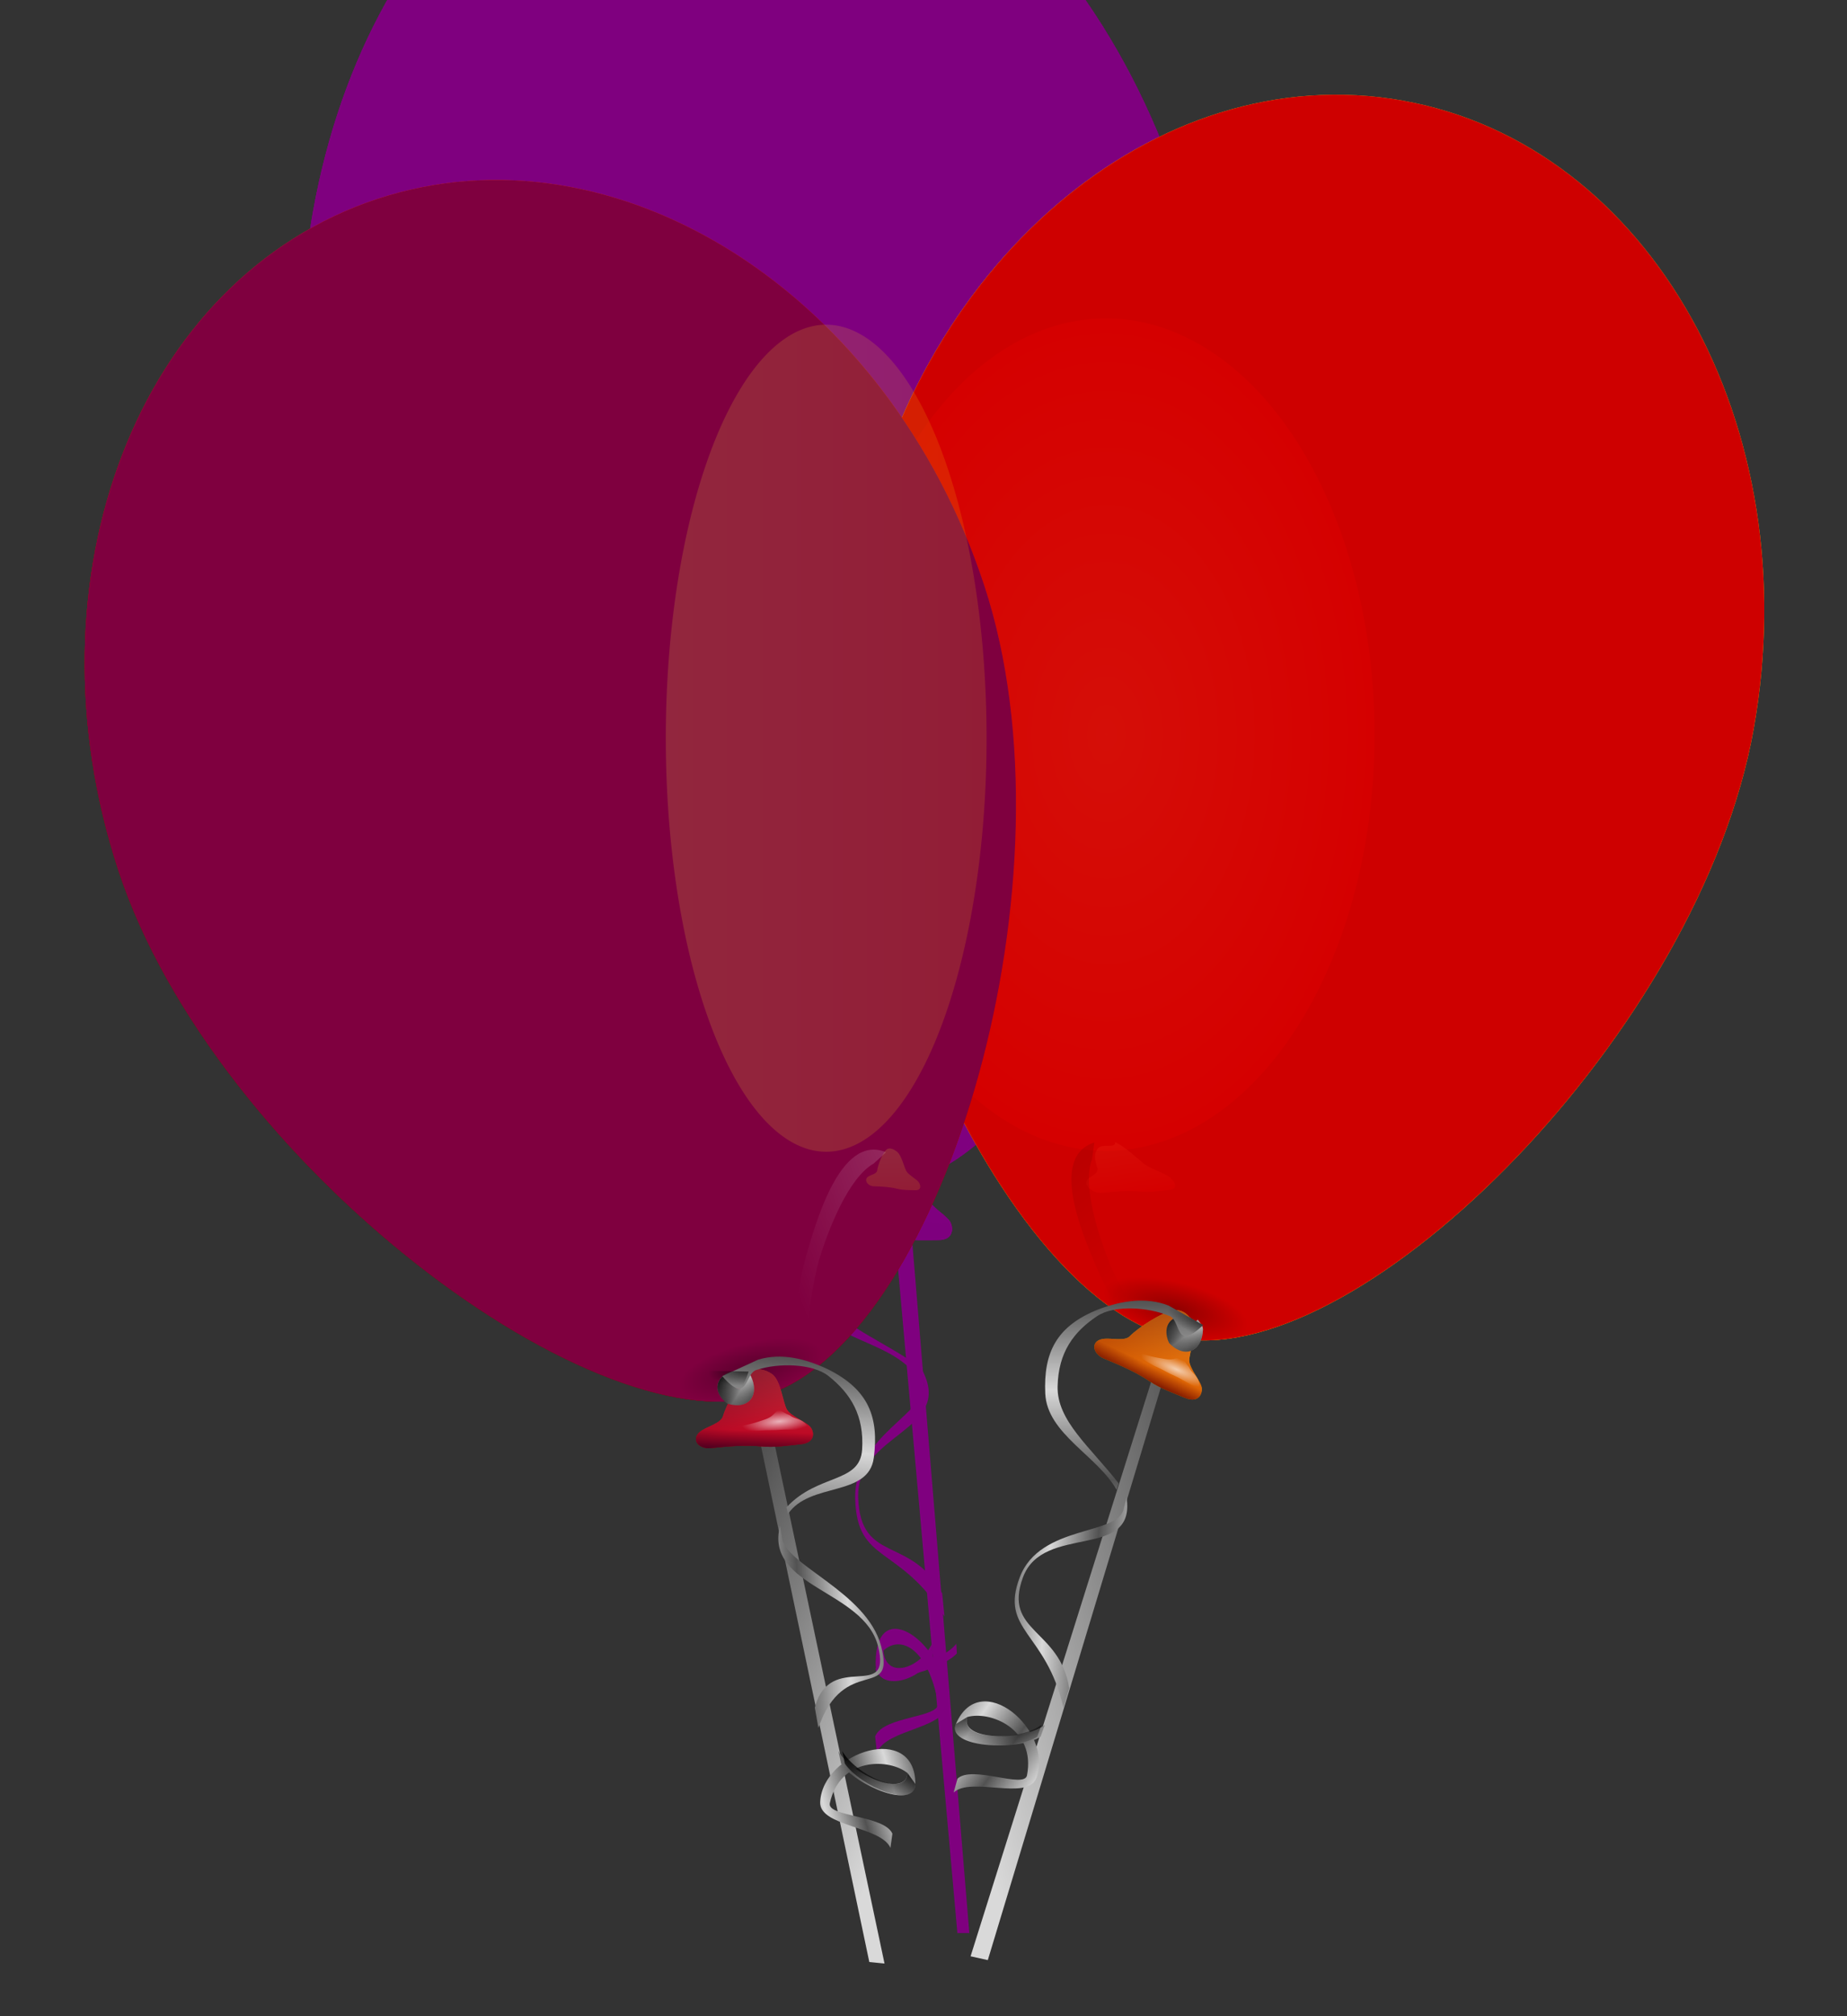 <?xml version="1.0"?><svg width="1100" height="1200" xmlns="http://www.w3.org/2000/svg" xmlns:xlink="http://www.w3.org/1999/xlink">
 <rect width="100%" height="100%" fill="#333333" stroke="none"/>
 <title>purple and red balloons</title>
 <defs>
  <linearGradient id="linearGradient4902">
   <stop stop-color="#ff6134" offset="0" id="stop4904"/>
   <stop stop-color="#ff0000" offset="1" id="stop4906"/>
  </linearGradient>
  <linearGradient id="linearGradient4894">
   <stop stop-color="#5f0000" stop-opacity="0" offset="0" id="stop4896"/>
   <stop stop-color="#ff0000" stop-opacity="0" offset="0.5" id="stop4898"/>
   <stop stop-color="#590000" offset="1" id="stop4900"/>
  </linearGradient>
  <linearGradient id="linearGradient2201">
   <stop stop-color="#525252" offset="0" id="stop2203"/>
   <stop stop-color="#d9d9d9" offset="1" id="stop2205"/>
  </linearGradient>
  <linearGradient id="linearGradient2168">
   <stop stop-color="#000000" offset="0" id="stop2170"/>
   <stop stop-color="#000000" stop-opacity="0" offset="1" id="stop2174"/>
  </linearGradient>
  <linearGradient id="linearGradient2077">
   <stop stop-color="#ffffff" offset="0" id="stop2079"/>
   <stop stop-color="#ffffff" stop-opacity="0" offset="1" id="stop2081"/>
  </linearGradient>
  <linearGradient id="linearGradient3483">
   <stop stop-color="#ffff34" offset="0" id="stop3485"/>
   <stop stop-color="#ffc200" offset="1" id="stop3487"/>
  </linearGradient>
  <linearGradient id="linearGradient3475">
   <stop stop-color="#5a5f00" stop-opacity="0" offset="0" id="stop3477"/>
   <stop stop-color="#ffde00" stop-opacity="0" offset="0.5" id="stop3479"/>
   <stop stop-color="#cf9800" offset="1" id="stop3481"/>
  </linearGradient>
  <linearGradient id="linearGradient3469">
   <stop stop-color="#ffffff" offset="0" id="stop3471"/>
   <stop stop-color="#ffffff" stop-opacity="0" offset="1" id="stop3473"/>
  </linearGradient>
  <linearGradient id="linearGradient3463">
   <stop stop-color="#000000" offset="0" id="stop3465"/>
   <stop stop-color="#000000" stop-opacity="0" offset="1" id="stop3467"/>
  </linearGradient>
  <radialGradient xlink:href="#linearGradient2168" r="14.647" id="radialGradient4986" gradientUnits="userSpaceOnUse" gradientTransform="matrix(1.573, -0.157, 0.063, 0.63, -17.724, 122.41)" fy="1161.419" fx="247.709" cy="1161.088" cx="247.709"/>
  <linearGradient y2="0.586" y1="0.03" xlink:href="#linearGradient2201" x2="0.429" x1="0.476" spreadMethod="reflect" id="linearGradient4989"/>
  <linearGradient y2="0.395" y1="0.113" xlink:href="#linearGradient2168" x2="0.657" x1="0.127" spreadMethod="reflect" id="linearGradient4992"/>
  <linearGradient y2="0.588" y1="0.612" xlink:href="#linearGradient2201" x2="0.648" x1="0.274" spreadMethod="reflect" id="linearGradient5001"/>
  <radialGradient xlink:href="#linearGradient2201" r="27.48" id="radialGradient5004" gradientUnits="userSpaceOnUse" gradientTransform="matrix(1.01, -0.101, 0.098, 0.98, -18.321, 116.44)" fy="771.549" fx="370.706" cy="771.549" cx="370.706"/>
  <radialGradient xlink:href="#linearGradient2077" r="8.571" id="radialGradient5007" gradientUnits="userSpaceOnUse" gradientTransform="matrix(0.449, -0.217, 0.435, 0.9, -57.849, 230.668)" fy="752.362" fx="378.571" cy="752.362" cx="378.571"/>
  <radialGradient xlink:href="#linearGradient2077" r="15.406" id="radialGradient5010" gradientUnits="userSpaceOnUse" gradientTransform="matrix(1.461, -0.146, 0.042, 0.423, 92.451, 294.129)" fy="1378.803" fx="214.764" cy="1378.803" cx="214.764"/>
  <linearGradient y2="0.616" y1="0.03" xlink:href="#linearGradient2168" x2="0.603" x1="0.232" id="linearGradient5016"/>
  <linearGradient y2="0.773" y1="1.033" xlink:href="#linearGradient2168" x2="0.428" x1="0.41" id="linearGradient5019"/>
  <linearGradient y2="1.006" y1="-0.027" xlink:href="#linearGradient4902" x2="0.46" x1="0.512" id="linearGradient5022"/>
  <radialGradient xlink:href="#linearGradient2168" r="32.826" id="radialGradient5025" gradientUnits="userSpaceOnUse" gradientTransform="matrix(1.304, -0.337, 0.149, 0.459, -58.59, 432.365)" fy="1031.84" fx="269.789" cy="1031.84" cx="269.789"/>
  <linearGradient y2="0.013" y1="1.222" xlink:href="#linearGradient2168" x2="0.441" x1="0.764" id="linearGradient5031"/>
  <radialGradient xlink:href="#linearGradient2077" r="175.437" id="radialGradient5034" gradientUnits="userSpaceOnUse" gradientTransform="matrix(0.389, -0.315, 0.42, 0.518, -35.161, 543.488)" fy="516.869" fx="480.134" cy="516.869" cx="480.134"/>
  <radialGradient xlink:href="#linearGradient2077" r="175.437" id="radialGradient5037" gradientUnits="userSpaceOnUse" gradientTransform="matrix(0.652, -0.529, 0.75, 0.924, -378.414, 379.692)" fy="516.869" fx="480.134" cy="516.869" cx="480.134"/>
  <linearGradient y2="0.395" y1="-0.16" xlink:href="#linearGradient4894" x2="1.487" x1="-1.636" id="linearGradient5040"/>
  <radialGradient xlink:href="#linearGradient2077" r="94.286" id="radialGradient5043" gradientUnits="userSpaceOnUse" gradientTransform="matrix(1.151, -0.379, 0.379, 1.151, -309.881, 102.164)" fy="263.791" fx="457.143" cy="263.791" cx="457.143"/>
  <radialGradient xlink:href="#linearGradient2077" r="94.286" id="radialGradient5046" gradientUnits="userSpaceOnUse" gradientTransform="matrix(0.403, -0.133, 0.133, 0.403, 97.222, 186.942)" fy="263.791" fx="457.143" cy="263.791" cx="457.143"/>
  <linearGradient y2="1.01" y1="0.018" xlink:href="#linearGradient2077" x2="0.456" x1="0.378" id="linearGradient5049"/>
  <radialGradient xlink:href="#linearGradient4894" r="372.486" id="radialGradient5052" gradientUnits="userSpaceOnUse" gradientTransform="matrix(0.942, -0.31, 0.428, 1.299, -214.405, 82.076)" fy="290.044" fx="478.657" cy="290.044" cx="478.657"/>
  <radialGradient xlink:href="#linearGradient4902" r="330.328" id="radialGradient5055" gradientUnits="userSpaceOnUse" gradientTransform="matrix(0.942, -0.31, 0.428, 1.299, -214.405, 82.076)" fy="233.671" fx="462.465" cy="233.671" cx="462.465"/>
  <linearGradient y2="0.957" y1="0.045" xlink:href="#linearGradient2201" x2="0.678" x1="0.235" spreadMethod="pad" id="linearGradient5058"/>
  <linearGradient y2="0.598" y1="0.526" xlink:href="#linearGradient2201" x2="0.938" x1="0.609" spreadMethod="reflect" id="linearGradient5070"/>
  <linearGradient y2="1.007" y1="0.275" xlink:href="#linearGradient2168" x2="0.324" x1="0.064" spreadMethod="pad" id="linearGradient5072"/>
  <radialGradient xlink:href="#linearGradient4902" r="179.963" id="radialGradient5082" gradientUnits="userSpaceOnUse" gradientTransform="matrix(0.889, 0, 0, 1.373, -135.794, 0)" fy="318.434" fx="893.914" cy="318.434" cx="893.914"/>
  <linearGradient y2="0.5" y1="0.5" xlink:href="#linearGradient3483" x2="1" x1="-0" id="linearGradient5092"/>
  <linearGradient y2="1.008" y1="-0.219" xlink:href="#linearGradient4902" x2="0.52" x1="0.161" id="linearGradient5096"/>
  <radialGradient xlink:href="#linearGradient2168" r="14.647" id="radialGradient5111" gradientUnits="userSpaceOnUse" gradientTransform="matrix(1.459, 0.608, -0.243, 0.584, 637.617, -42.126)" fy="1161.419" fx="247.709" cy="1161.088" cx="247.709"/>
  <linearGradient y2="0.483" y1="0.019" xlink:href="#linearGradient2201" x2="0.548" x1="0.549" spreadMethod="reflect" id="linearGradient5114"/>
  <linearGradient y2="0.447" y1="-0.068" xlink:href="#linearGradient2168" x2="0.677" x1="0.341" spreadMethod="reflect" id="linearGradient5117"/>
  <linearGradient y2="0.95" y1="-0.479" xlink:href="#linearGradient2168" x2="0.184" x1="0.198" spreadMethod="pad" id="linearGradient5120"/>
  <linearGradient y2="0.921" y1="0.685" xlink:href="#linearGradient2201" x2="0.791" x1="0.521" spreadMethod="reflect" id="linearGradient5123"/>
  <linearGradient y2="0.388" y1="0.431" xlink:href="#linearGradient2201" x2="0.352" x1="0.696" spreadMethod="reflect" id="linearGradient5126"/>
  <radialGradient xlink:href="#linearGradient2201" r="27.48" id="radialGradient5129" gradientUnits="userSpaceOnUse" gradientTransform="matrix(0.937, 0.39, -0.379, 0.909, 639.924, -47.664)" fy="771.549" fx="370.706" cy="771.549" cx="370.706"/>
  <radialGradient xlink:href="#linearGradient2077" r="8.571" id="radialGradient5132" gradientUnits="userSpaceOnUse" gradientTransform="matrix(0.499, 0.022, -0.044, 0.999, 550.939, 34.141)" fy="752.362" fx="378.571" cy="752.362" cx="378.571"/>
  <radialGradient xlink:href="#linearGradient2077" r="15.406" id="radialGradient5135" gradientUnits="userSpaceOnUse" gradientTransform="matrix(1.356, 0.565, -0.164, 0.393, 635.539, 151.818)" fy="1378.803" fx="214.764" cy="1378.803" cx="214.764"/>
  <linearGradient y2="0.543" y1="-0.138" xlink:href="#linearGradient2168" x2="0.678" x1="0.524" id="linearGradient5141"/>
  <linearGradient y2="0.555" y1="0.744" xlink:href="#linearGradient2168" x2="0.456" x1="0.349" id="linearGradient5144"/>
  <linearGradient y2="0.754" y1="-0.008" xlink:href="#linearGradient3483" x2="0.406" x1="0.811" id="linearGradient5147"/>
  <radialGradient xlink:href="#linearGradient2168" r="32.826" id="radialGradient5150" gradientUnits="userSpaceOnUse" gradientTransform="matrix(1.308, 0.322, -0.087, 0.475, 436.999, 201.859)" fy="1031.84" fx="269.789" cy="1031.84" cx="269.789"/>
  <linearGradient y2="-0.169" y1="1.332" xlink:href="#linearGradient2168" x2="0.552" x1="0.343" id="linearGradient5156"/>
  <radialGradient xlink:href="#linearGradient2077" r="175.437" id="radialGradient5159" gradientUnits="userSpaceOnUse" gradientTransform="matrix(0.492, -0.093, 0.124, 0.655, 404.908, 310.797)" fy="516.869" fx="480.134" cy="516.869" cx="480.134"/>
  <radialGradient xlink:href="#linearGradient2077" r="175.437" id="radialGradient5162" gradientUnits="userSpaceOnUse" gradientTransform="matrix(0.825, -0.156, 0.222, 1.17, 180.439, 3.77)" fy="516.869" fx="480.134" cy="516.869" cx="480.134"/>
  <linearGradient y2="0.749" y1="-0.839" xlink:href="#linearGradient3475" x2="1.414" x1="-1.028" id="linearGradient5165"/>
  <radialGradient xlink:href="#linearGradient2077" r="94.286" id="radialGradient5168" gradientUnits="userSpaceOnUse" gradientTransform="matrix(1.193, 0.212, -0.212, 1.193, 372.424, -208.031)" fy="263.791" fx="457.143" cy="263.791" cx="457.143"/>
  <radialGradient xlink:href="#linearGradient2077" r="94.286" id="radialGradient5171" gradientUnits="userSpaceOnUse" gradientTransform="matrix(0.418, 0.074, -0.074, 0.418, 690.587, 59.723)" fy="263.791" fx="457.143" cy="263.791" cx="457.143"/>
  <linearGradient y2="0.496" y1="0.198" xlink:href="#linearGradient2077" x2="0.318" x1="0.544" id="linearGradient5174"/>
  <radialGradient xlink:href="#linearGradient3475" r="372.486" id="radialGradient5177" gradientUnits="userSpaceOnUse" gradientTransform="matrix(0.977, 0.174, -0.24, 1.347, 466.003, -180.423)" fy="290.044" fx="478.657" cy="290.044" cx="478.657"/>
  <radialGradient xlink:href="#linearGradient3483" r="330.328" id="radialGradient5180" gradientUnits="userSpaceOnUse" gradientTransform="matrix(0.977, 0.174, -0.24, 1.347, 466.003, -180.423)" fy="233.671" fx="462.465" cy="233.671" cx="462.465"/>
  <linearGradient y2="0.829" y1="0.053" xlink:href="#linearGradient2201" x2="0.074" x1="1.02" spreadMethod="pad" id="linearGradient5183"/>
  <linearGradient y2="0.974" y1="-0.025" xlink:href="#linearGradient3483" x2="0.474" x1="0.427" id="linearGradient5187"/>
  <linearGradient y2="0.772" y1="0.04" xlink:href="#linearGradient3469" x2="0.058" x1="0.89" id="linearGradient5193"/>
  <linearGradient y2="0.818" y1="0.051" xlink:href="#linearGradient3463" x2="0.58" x1="0.197" id="linearGradient5195"/>
 </defs>
 <g>
  <title>Layer 1</title>
  <g id="layer1">
   <path fill="#7f007f" fill-rule="evenodd" stroke-width="1px" id="path2191" d="m529.844,699.2l40.333,451.311l7.112,0l-37.384,-452.453l-10.061,1.142z"/>
   <path opacity="0.75" fill="#7f007f" fill-rule="evenodd" stroke-width="0.625" stroke-linecap="round" stroke-linejoin="round" stroke-miterlimit="4" stroke-dashoffset="0" id="path1291" d="m718.626,175.118c39.66,201.933 -67.947,496.885 -174.544,526.959c-103.808,29.373 -315.743,-191.967 -355.403,-393.9c-39.66,-201.933 46.86,-395.626 193.126,-432.35c146.266,-36.724 297.162,97.359 336.822,299.292z"/>
   <path fill="#7f007f" fill-rule="evenodd" stroke-width="0.625" stroke-linecap="round" stroke-linejoin="round" stroke-miterlimit="4" stroke-dashoffset="0" id="path2063" d="m718.626,175.118c39.66,201.933 -67.947,496.885 -174.544,526.959c-103.808,29.373 -315.743,-191.967 -355.403,-393.9c-39.66,-201.933 46.86,-395.626 193.126,-432.35c146.266,-36.724 297.162,97.359 336.822,299.292z"/>
   <path opacity="0.6" fill="#7f007f" fill-rule="evenodd" stroke-width="1px" id="path2075" d="m331.282,-68.47c-12.157,0.14 -36.516,22.345 -45.87,34.681c-19.234,25.364 -30.838,42.569 -41.846,70.071c-16.9,42.222 4.575,44.19 32.847,18.226c21.599,-19.836 -12.858,40.255 -15.812,53.607c-4.934,22.3 -24.964,35.898 -34.405,48.348c-9.848,12.987 -7.246,37.552 -27.588,53.255c-22.198,17.135 18.255,26.361 29.746,32.241c18.361,9.395 -10.76,52.612 27.888,22.78c22.79,-17.591 16.77,-35.669 31.92,-1.396c4.997,11.303 47.588,-41.985 49.59,-45.542c2.34,-4.156 -3.854,-64.33 -4.639,-68.327c-0.016,-0.081 13.061,-21.623 28.823,-17.164c24.45,6.915 16.739,32.519 38.737,3.511c11.176,-14.738 25.825,56.982 26.334,59.571c7.291,37.122 48.788,-5.502 62.289,4.215c14.421,10.38 9.084,44.448 25.714,56.417c13.119,9.443 43.278,-34.33 47.42,-41.688c13.556,-24.078 0.689,-26.582 38.118,0.357c26.363,18.974 22.406,-36.151 58.262,-1.392c21.82,21.153 6.77,-22.7 7.133,-38.191c0.612,-26.143 -11.942,-64.663 -20.132,-87.601c-4.634,-12.981 44.373,18.23 36.567,7.364c-14.238,-19.819 -32.694,-36.345 -45.858,-54.669c-17.055,-23.741 -24.405,-39.435 -36.559,-66.931c-10.501,-23.756 -5.947,-28.65 -22.617,-40.649c-17.603,-12.67 -33.648,20.27 -44.935,-5.264c-7.851,-17.761 -37.869,10.653 -52.683,-0.009c-4.172,-3.003 -16.656,-36.934 -19.828,-41.35c-6.982,-9.719 -42.542,4.063 -54.234,6.999c-3.719,0.934 -7.438,1.867 -11.157,2.801c-12.796,3.213 -28.611,3.874 -42.457,7.351c-1.007,0.253 -12.546,22.032 -20.767,28.378z"/>
   <path fill="#7f007f" fill-rule="evenodd" stroke-width="0.625" stroke-linecap="round" stroke-linejoin="round" stroke-miterlimit="4" stroke-dashoffset="0" id="path2085" d="m500.789,4.791c4.789,24.384 -8.811,48.54 -30.378,53.955c-21.566,5.415 -42.931,-9.963 -47.72,-34.347c-4.789,-24.384 8.811,-48.54 30.378,-53.955c21.566,-5.415 42.931,9.963 47.72,34.347z"/>
   <path opacity="0.6" fill="#7f007f" fill-rule="evenodd" stroke-width="0.625" stroke-linecap="round" stroke-linejoin="round" stroke-miterlimit="4" stroke-dashoffset="0" id="path2095" d="m573.309,-13.416c13.683,69.668 -25.176,138.687 -86.793,154.158c-61.617,15.471 -122.66,-28.465 -136.343,-98.133c-13.683,-69.668 25.176,-138.687 86.793,-154.158c61.617,-15.471 122.661,28.465 136.344,98.133z"/>
   <path opacity="0.4" fill="#7f007f" fill-rule="evenodd" stroke-width="0.625" stroke-linecap="round" stroke-linejoin="round" stroke-miterlimit="4" stroke-dashoffset="0" id="path2125" d="m381.81,-124.165c-146.266,36.724 -232.8,230.394 -193.139,432.327c39.66,201.933 251.607,423.286 355.415,393.913c106.597,-30.073 214.211,-325.042 174.55,-526.976c-39.66,-201.933 -190.56,-335.989 -336.826,-299.265zm-5.244,6.058c5.2,-1.813 11.041,-2.747 17.65,-2.549c19.368,0.58 32.663,29.978 38.091,30.141c20.479,0.613 30.72,-21.841 45.575,-21.396c18.58,0.556 21.189,9.86 32.842,18.248c10.823,7.79 24.287,22.871 38.738,33.272c11.837,8.52 32.715,27.138 47.104,31.208c13.508,3.821 31.701,12.44 34.698,27.699c6.332,32.242 -14.448,24.168 -14.899,43.445c-0.62,26.486 41.676,18.404 48.04,50.807c6.58,33.501 -30.816,46.725 -22.019,51.856c0.178,0.104 72.199,69.566 30.995,68.333c-23.067,-0.69 -67.778,-39.012 -74.698,-7.739c-2.514,11.365 -25.863,69.437 -44.016,44.169c-38.873,-54.111 -17.132,8.866 -68.795,7.32c-17.014,-0.509 -14.751,-21.535 -14.254,-42.749c2.072,-88.52 -54.609,-12.97 -55.159,-42.396c-1.659,-88.78 6.578,-11.471 -17.647,-45.191c-14.593,-20.314 -25.614,-41.579 -52.063,-26.633c-40.782,23.047 -6.405,33.327 -4.95,64.111c1.352,28.624 -31.749,24.552 -17.676,44.142c4.725,6.577 30.882,60.137 22.316,53.972c-3.409,-2.453 -6.844,-4.926 -10.252,-7.379c-36.746,-26.448 -37.038,49.329 -65.062,-3.499c-21.787,-41.07 -21.001,23.582 -50.222,42.397c-11.176,37.889 -15.372,11.048 -19.197,-8.427c-3.456,-17.595 -0.494,-32.344 -4.328,-51.865c-6.254,-31.844 15.771,-23.778 28.811,-46.938c7.587,-13.476 36.258,-34.424 9.317,-42.044c-14.15,-4.002 -37.511,7.387 -19.844,-11.558c11.358,-12.18 59.758,-56.972 37.207,-78.834c-12.698,-12.31 -49.658,-47.107 -8.375,-57.472c36.849,-9.252 45.989,-10.234 46.799,-44.831c0.659,-28.173 38.08,-12.317 51.461,-36.085c8.281,-14.708 18.212,-28.095 33.812,-33.535z"/>
   <path opacity="0.53" fill="#7f007f" fill-rule="evenodd" stroke-width="0.625" stroke-linecap="round" stroke-linejoin="round" stroke-miterlimit="4" stroke-dashoffset="0" id="path2099" d="m561.819,317.476c70.705,121.458 66.584,265.642 -9.205,322.044c-75.789,56.402 -194.546,3.663 -265.251,-117.795c-70.705,-121.458 -66.584,-265.642 9.205,-322.044c75.789,-56.402 194.546,-3.663 265.252,117.795l0,0z"/>
   <path opacity="0.3" fill="#7f007f" fill-rule="evenodd" stroke-width="0.625" stroke-linecap="round" stroke-linejoin="round" stroke-miterlimit="4" stroke-dashoffset="0" id="path2109" d="m549.574,432.942c39.612,68.045 35.107,150.456 -10.061,184.07c-45.168,33.614 -113.896,5.702 -153.508,-62.343c-39.612,-68.045 -35.107,-150.456 10.061,-184.07c45.168,-33.614 113.896,-5.702 153.508,62.343l0,0z"/>
   <path opacity="0.1" fill="#7f007f" fill-rule="evenodd" stroke-width="1px" id="path2158" d="m383.252,587.277c-18.335,-27.432 -60.967,-75.391 -84.57,-114.481c-13.367,-22.137 -23.259,-57.226 1.322,-56.49c37.268,1.115 32.963,67.368 31.556,-7.923c-0.09,-4.833 28.978,50.797 54.783,4.965c20.491,-36.395 27.586,56.157 31.545,76.317c1.54,7.842 35.923,14.388 49.962,1.495c35.296,-32.415 6.933,38.863 6.567,54.509c-0.891,38.061 73.164,-47.044 76.703,-52.017c32.961,-46.318 50.845,-12.105 72.759,-51.027c23.006,-40.863 48.395,-73.925 66.192,-105.536c14.1,-25.043 -23.01,-35.307 10.087,-54.011c25.06,-14.162 21.8,51.515 16.208,61.448c-13.638,24.223 -38.608,16.027 -39.451,52.024c-0.527,22.519 -0.88,37.67 4.374,64.419c4.693,23.893 -20.482,60.441 -30.251,77.793c-13.828,24.56 -3.488,34.178 -31.562,50.043c-19.256,10.882 -21.792,56.864 -39.451,52.024c-13.722,12.602 -36.205,30.617 -46.023,39.634c-18.363,16.864 -39.258,-18.222 -68.368,-10.913c-21.973,5.517 -45.83,-10.729 -58.286,-22.804c-11.998,-11.631 -20.75,-42.43 -24.097,-59.467z"/>
   <path fill="#7f007f" fill-rule="evenodd" stroke-width="0.625" stroke-linecap="round" stroke-linejoin="round" stroke-miterlimit="4" stroke-dashoffset="0" id="path2180" d="m718.626,175.118c39.66,201.933 -67.947,496.885 -174.544,526.959c-103.808,29.373 -315.743,-191.967 -355.403,-393.9c-39.66,-201.933 46.86,-395.626 193.126,-432.35c146.266,-36.724 297.162,97.359 336.822,299.292z"/>
   <path opacity="0.3" fill="#7f007f" fill-rule="evenodd" stroke-width="0.625" stroke-linecap="round" stroke-linejoin="round" stroke-miterlimit="4" stroke-dashoffset="0" id="path2171" d="m577.347,677.05c1.868,9.667 -16.185,20.923 -40.319,25.138c-24.133,4.215 -45.204,-0.208 -47.057,-9.878c-1.868,-9.667 16.185,-20.923 40.319,-25.138c24.133,-4.215 45.204,0.208 47.057,9.878z"/>
   <path fill="#7f007f" fill-rule="evenodd" stroke-width="1px" id="path1354" d="m532.834,686.636c-5.936,4.126 -15.409,19.57 -18.183,27.411c-1.543,4.362 -9.092,5.711 -13.132,7.995c-7.948,4.493 -3.739,12.563 4.041,12.563c10.363,0 20.275,0.016 30.305,2.284c7.565,1.711 15.433,1.142 23.234,1.142c7.944,0 8.979,-5.966 7.071,-10.279c-1.736,-3.925 -10.956,-8.784 -13.132,-13.706c-2.066,-4.671 -1.895,-20.738 -7.071,-25.127c-0.381,-0.323 -6.718,-6.743 -13.132,-2.284z"/>
   <path fill="#7f007f" fill-rule="evenodd" stroke-width="1px" id="path2124" d="m532.834,686.636c-5.936,4.126 -15.409,19.57 -18.183,27.411c-1.543,4.362 -9.092,5.711 -13.132,7.995c-7.948,4.493 -3.739,12.563 4.041,12.563c10.363,0 20.275,0.016 30.305,2.284c7.565,1.711 15.433,1.142 23.234,1.142c7.944,0 8.979,-5.966 7.071,-10.279c-1.736,-3.925 -10.956,-8.784 -13.132,-13.706c-2.066,-4.671 -1.895,-20.738 -7.071,-25.127c-0.381,-0.323 -6.718,-6.743 -13.132,-2.284z"/>
   <path opacity="0.468" fill="#7f007f" fill-rule="evenodd" stroke-width="1px" id="path2138" d="m532.834,686.636c-5.936,4.126 -15.409,19.57 -18.183,27.411c-1.543,4.362 -9.092,5.711 -13.132,7.995c-7.948,4.493 -3.739,12.563 4.041,12.563c10.363,0 20.275,0.016 30.305,2.284c7.565,1.711 15.433,1.142 23.234,1.142c7.944,0 8.979,-5.966 7.071,-10.279c-1.736,-3.925 -10.956,-8.784 -13.132,-13.706c-2.066,-4.671 -1.895,-20.738 -7.071,-25.127c-0.381,-0.323 -6.718,-6.743 -13.132,-2.284z"/>
   <path opacity="0.509" fill="#7f007f" fill-rule="evenodd" stroke-width="1px" id="path2142" d="m532.834,686.636c-5.936,4.126 -15.409,19.57 -18.183,27.411c-1.543,4.362 -9.092,5.711 -13.132,7.995c-7.948,4.493 -3.739,12.563 4.041,12.563c10.363,0 20.275,0.016 30.305,2.284c7.565,1.711 15.433,1.142 23.234,1.142c7.944,0 8.979,-5.966 7.071,-10.279c-1.736,-3.925 -10.956,-8.784 -13.132,-13.706c-2.066,-4.671 -1.895,-20.738 -7.071,-25.127c-0.381,-0.323 -6.718,-6.743 -13.132,-2.284z"/>
   <path opacity="0.676" fill="#7f007f" fill-rule="evenodd" stroke-width="1px" id="path2146" d="m518.692,721.823c3.383,0.495 11.266,-0.346 16.576,-1.739c4.495,-1.179 7.217,-1.485 9.946,-4.347c3.948,-4.141 3.842,-0.598 9.117,2.143c2.93,3.537 7.176,2.355 10.147,9.16c2.93,3.074 -11.804,0 -15.948,0c-4.452,0 -8.3,-0.869 -12.432,-0.869c-2.851,0 -8.666,-1.186 -10.775,-1.739c-3.282,-0.861 -1.586,-1.55 -6.63,-2.608z"/>
   <path opacity="0.468" fill="#7f007f" fill-rule="evenodd" stroke-width="0.625" stroke-linecap="round" stroke-linejoin="round" stroke-miterlimit="4" stroke-dashoffset="0" id="path2161" d="m549.531,696.313c1.628,5.026 1.148,9.845 -1.07,10.764c-2.219,0.919 -5.337,-2.411 -6.964,-7.437c-1.628,-5.026 -1.148,-9.845 1.07,-10.764c2.219,-0.918 5.337,2.411 6.964,7.437z"/>
   <path fill="#7f007f" fill-rule="nonzero" stroke-width="1px" id="path2223" d="m544.186,698.615c-0.316,0.093 -0.628,-0.202 -0.942,-0.303c7.031,1.654 0.112,-0.167 1.183,-1.761c-0.289,-0.237 -0.1,0.111 -0.23,0.254l4.013,-10.654c1.896,1.38 3.96,2.11 5.079,4.592c4.662,13.499 -2.839,23.514 -15.457,17.356c-8.585,-8.933 -5.367,-20.269 6.354,-21.204l0,11.719z"/>
   <path fill="#7f007f" fill-rule="nonzero" stroke-width="1px" id="path2248" d="m549.148,815.247c19.503,36.862 -39.407,37.24 -38.039,76.232c1.382,39.395 31.458,22.373 50.022,56.907l1.358,13.668c-27.175,-42.925 -52.084,-31.265 -53.159,-69.784c-1.075,-38.519 44.852,-51.524 40.61,-69.897l-0.791,-7.125z"/>
   <path fill="#7f007f" fill-rule="nonzero" stroke-width="1px" id="path2284" d="m555.441,986.801c-9.286,15.04 -34.107,20.287 -33.956,2.797c0.36,-41.719 41.699,-11.041 42.919,23.07c0.594,16.596 -36.308,15.82 -42.145,30.426l-1.061,-9.596c4.899,-12.444 39.145,-10.825 37.448,-20.046c-5.807,-31.553 -21.85,-40.853 -32.52,-31.058c1.285,17.108 21.256,11.213 28.94,-4.053l0.375,8.46z"/>
   <path fill="#7f007f" fill-rule="nonzero" stroke-width="1px" id="path2319" d="m569.875,984.074c-9.286,10.191 -48.541,20.73 -48.39,8.879l4.641,-4.881c1.285,11.592 35.69,0.614 43.374,-9.73l0.375,5.732z"/>
   <path fill="#7f007f" fill-rule="nonzero" stroke-width="1px" id="path2323" d="m544.186,698.615c-0.316,0.093 -0.628,-0.202 -0.942,-0.303c7.031,1.654 0.112,-0.167 1.183,-1.761c-0.289,-0.237 -0.1,0.111 -0.23,0.254l4.013,-10.654c1.896,1.38 3.96,2.11 5.079,4.592c4.662,13.499 -2.839,23.514 -15.457,17.356c-8.585,-8.933 -5.367,-20.269 6.354,-21.204l0,11.719z"/>
   <path fill="#7f007f" fill-rule="nonzero" stroke-width="1px" id="path2246" d="m552.413,688.122c-9.751,25.09 -12.99,1.631 -21.293,3.113c-12.743,-0.028 -32.129,7.133 -38.989,18.719c-9.404,15.883 -13.051,32.64 -5.669,53.988c7.43,21.488 29.43,29.071 53.501,44.405l0.311,4.532c-18.274,-16.175 -48.774,-16.868 -58.939,-41.279c-10.303,-24.742 -9.615,-44.804 10.162,-66.375c10.473,-11.016 22.831,-19.919 37.494,-20.28l23.422,3.177z"/>
   <path opacity="0.639" fill="#7f007f" fill-rule="nonzero" stroke-width="1px" id="path2329" d="m552.413,688.122c-9.751,25.09 -12.99,1.631 -21.293,3.113c-12.743,-0.028 -16.792,-5.929 -2.129,-6.291l23.422,3.177z"/>
  </g>
  <path fill="url(#linearGradient5183)" fill-rule="evenodd" stroke-width="1px" id="path3893" d="m695.62,790.558l-117.578,373.78l10.257,2.273l113.304,-374.655l-5.983,-1.398z"/>
  <path opacity="0.75" fill="url(#radialGradient5180)" fill-rule="evenodd" stroke-width="0.625" stroke-linecap="round" stroke-linejoin="round" stroke-miterlimit="4" stroke-dashoffset="0" id="path3895" d="m1044.441,433.741c-32.07,180.116 -231.721,379.542 -340.35,363.102c-105.816,-15.939 -226.172,-278.149 -194.101,-458.264c32.071,-180.116 177.816,-304.98 325.324,-278.715c147.508,26.265 241.197,193.762 209.126,373.877z"/>
  <path fill="url(#radialGradient5177)" fill-rule="evenodd" stroke-width="0.625" stroke-linecap="round" stroke-linejoin="round" stroke-miterlimit="4" stroke-dashoffset="0" id="path3897" d="m1044.441,433.741c-32.071,180.116 -231.721,379.542 -340.35,363.102c-105.816,-15.939 -226.172,-278.149 -194.101,-458.264c32.071,-180.116 177.816,-304.98 325.324,-278.715c147.508,26.265 241.197,193.762 209.126,373.877z"/>
  <path opacity="0.6" fill="url(#linearGradient5174)" fill-rule="evenodd" stroke-width="1px" id="path3899" d="m769.732,85.914c-11.27,-4.561 -41.308,4.201 -54.138,10.675c-26.381,13.311 -42.945,22.896 -62.46,41.116c-29.961,27.973 -10.807,37.838 24.122,27.512c26.685,-7.889 -25.56,27.921 -32.829,37.686c-12.139,16.309 -35.254,19.708 -48.204,26.242c-13.508,6.815 -19.461,27.872 -43.58,32.87c-26.319,5.453 7.885,28.542 16.493,37.762c13.754,14.732 -27.827,38.817 17.995,29.323c27.02,-5.598 27.612,-22.672 29.94,11.135c0.768,11.15 58.208,-15.978 61.267,-18.112c3.573,-2.493 18.322,-54.003 18.957,-57.568c0.013,-0.072 19.41,-12.631 32.444,-2.929c20.217,15.048 4.392,32.987 34.564,17.763c15.33,-7.735 4.459,56.453 4.047,58.762c-5.896,33.111 46.908,14.269 56.066,27.395c9.782,14.02 -6.732,39.782 4.548,55.949c8.899,12.754 51.626,-11.386 57.953,-15.8c20.703,-14.445 9.677,-21.438 35.065,14.95c17.882,25.629 32.979,-20.898 54.255,21.269c12.948,25.661 13.97,-15.929 19.574,-28.438c9.456,-21.108 10.969,-57.385 11.211,-79.262c0.137,-12.38 34.76,31.948 31.251,20.075c-6.402,-21.656 -17.819,-42.246 -23.738,-62.268c-7.669,-25.941 -9.115,-41.581 -10.983,-68.704c-1.614,-23.433 4.255,-25.678 -7.053,-41.885c-11.94,-17.113 -37.954,3.61 -39.689,-21.577c-1.207,-17.52 -38.58,-5.865 -48.629,-20.267c-2.83,-4.056 -2.813,-36.559 -4.24,-41.384c-3.14,-10.62 -40.653,-13.043 -52.443,-15.142c-3.751,-0.668 -7.501,-1.336 -11.252,-2.003c-12.905,-2.298 -27.729,-7.839 -41.693,-10.326c-1.016,-0.181 -19.074,13.163 -28.822,15.183z"/>
  <path fill="url(#radialGradient5171)" fill-rule="evenodd" stroke-width="0.625" stroke-linecap="round" stroke-linejoin="round" stroke-miterlimit="4" stroke-dashoffset="0" id="path3901" d="m901.286,210.911c-3.873,21.749 -24.643,36.241 -46.393,32.369c-21.749,-3.873 -36.241,-24.643 -32.369,-46.393c3.873,-21.749 24.643,-36.241 46.393,-32.369c21.749,3.873 36.241,24.643 32.369,46.393z"/>
  <path opacity="0.6" fill="url(#radialGradient5168)" fill-rule="evenodd" stroke-width="0.625" stroke-linecap="round" stroke-linejoin="round" stroke-miterlimit="4" stroke-dashoffset="0" id="path3903" d="m974.422,223.933c-11.065,62.141 -70.409,103.546 -132.55,92.482c-62.141,-11.065 -103.546,-70.409 -92.482,-132.55c11.065,-62.141 70.409,-103.546 132.55,-92.482c62.141,11.065 103.546,70.409 92.482,132.55z"/>
  <path opacity="0.4" fill="url(#linearGradient5165)" fill-rule="evenodd" stroke-width="0.625" stroke-linecap="round" stroke-linejoin="round" stroke-miterlimit="4" stroke-dashoffset="0" id="path3905" d="m835.317,59.873c-147.508,-26.265 -293.259,98.576 -325.329,278.692c-32.071,180.116 88.292,442.34 194.107,458.279c108.629,16.44 308.291,-182.998 340.361,-363.114c32.071,-180.116 -61.631,-347.592 -209.139,-373.857zm-6.902,2.929c5.417,0.519 11.126,2.003 17.159,4.706c17.682,7.921 19.956,37.036 24.91,39.256c18.696,8.376 35.787,-6.018 49.348,0.058c16.962,7.599 16.206,16.198 24.11,27.528c7.341,10.522 14.641,28.012 24.443,42.061c8.029,11.508 20.969,34.737 32.867,43.593c11.17,8.314 25.033,22.347 22.609,35.958c-5.121,28.758 -21.557,14.175 -28.53,29.74c-9.581,21.386 32.212,31.052 27.065,59.954c-5.321,29.881 -44.339,26.297 -37.963,33.87c0.129,0.153 42.986,84.56 5.37,67.709c-21.058,-9.434 -49.297,-57.915 -66.321,-35.044c-6.186,8.311 -47.491,46.745 -55.653,19.134c-17.479,-59.127 -18.83,0.65 -65.994,-20.48c-15.533,-6.959 -6.292,-23.255 1.382,-40.383c32.02,-71.473 -45.999,-31.589 -36.498,-55.825c28.664,-73.121 9.973,-6.835 -0.919,-43.681c-6.562,-22.197 -9.502,-43.797 -39.001,-41.765c-45.485,3.133 -17.248,24.746 -26.375,50.439c-8.487,23.89 -37.658,7.836 -31.33,29.242c2.125,7.187 8.054,60.974 2.243,52.646c-2.312,-3.314 -4.642,-6.653 -6.954,-9.967c-24.925,-35.723 -50.967,26.031 -58.869,-27.876c-6.143,-41.909 -27.407,11.177 -60.78,15.301c-23.203,26.636 -17.948,3.108 -14.855,-14.262c2.794,-15.694 10.544,-26.596 13.645,-44.008c5.057,-28.403 22.646,-13.348 42.56,-27.242c11.587,-8.085 45.177,-14.161 22.9,-30.743c-11.7,-8.709 -37.139,-8.394 -14.387,-17.068c14.628,-5.576 74.54,-23.533 61.159,-50.054c-7.535,-14.934 -29.817,-57.556 11.817,-50.142c37.162,6.617 45.933,9.33 58.448,-18.605c10.191,-22.747 39.341,4.588 59.777,-9.671c12.646,-8.824 26.367,-15.934 42.618,-14.377z"/>
  <path opacity="0.53" fill="url(#radialGradient5162)" fill-rule="evenodd" stroke-width="0.625" stroke-linecap="round" stroke-linejoin="round" stroke-miterlimit="4" stroke-dashoffset="0" id="path3907" d="m851.274,489.665c23.958,126.352 -28.885,242.483 -118.029,259.386c-89.144,16.903 -180.832,-71.823 -204.79,-198.175c-23.958,-126.352 28.885,-242.483 118.029,-259.386c89.144,-16.903 180.832,71.823 204.79,198.175l0,0z"/>
  <path opacity="0.3" fill="url(#radialGradient5159)" fill-rule="evenodd" stroke-width="0.625" stroke-linecap="round" stroke-linejoin="round" stroke-miterlimit="4" stroke-dashoffset="0" id="path3909" d="m800.698,579.227c13.422,70.787 -18.765,136.337 -71.893,146.411c-53.128,10.074 -107.077,-39.144 -120.499,-109.931c-13.422,-70.787 18.765,-136.337 71.893,-146.411c53.128,-10.074 107.077,39.144 120.499,109.931l0,0z"/>
  <path opacity="0.1" fill="url(#linearGradient5156)" fill-rule="evenodd" stroke-width="1px" id="path3911" d="m594.675,641.27c-7.595,-29.447 -30.637,-84.997 -39.13,-125.988c-4.81,-23.214 -2.007,-55.665 20.434,-45.612c34.022,15.242 7.515,67.678 31.824,5.667c1.56,-3.98 9.473,52.616 48.881,25.12c31.294,-21.834 6.364,56.456 3.163,74.438c-1.245,6.995 28.267,25.561 45.612,20.434c43.607,-12.891 -6.818,34.395 -12.478,47.028c-13.768,30.731 83.538,-10.272 88.497,-12.972c46.18,-25.14 51.052,9.67 84.519,-13.68c35.135,-24.514 69.817,-41.744 96.997,-60.708c21.533,-15.024 -9.232,-37.674 27.682,-40.217c27.949,-1.925 2.603,50.441 -5.938,56.401c-20.828,14.532 -41.09,-1.762 -54.111,27.303c-8.146,18.183 -13.624,30.417 -17.872,54.276c-3.795,21.311 -39.464,41.47 -54.383,51.879c-21.118,14.734 -14.844,26.563 -46.155,28.719c-21.476,1.479 -39.457,38.045 -54.111,27.303c-16.953,5.012 -43.834,11.074 -55.964,14.66c-22.687,6.707 -30.042,-29.974 -59.399,-35.201c-22.16,-3.946 -38.657,-26.384 -46.048,-41.032c-7.119,-14.11 -4.724,-42.621 -2.018,-57.818z"/>
  <path fill="#ce0000" fill-rule="evenodd" stroke-width="0.625" stroke-linecap="round" stroke-linejoin="round" stroke-miterlimit="4" stroke-dashoffset="0" id="path3913" d="m1044.441,433.741c-32.071,180.116 -231.721,379.542 -340.35,363.102c-105.816,-15.939 -226.172,-278.149 -194.101,-458.264c32.071,-180.116 177.816,-304.98 325.324,-278.715c147.508,26.265 241.197,193.762 209.126,373.877z"/>
  <path opacity="0.3" fill="url(#radialGradient5150)" fill-rule="evenodd" stroke-width="0.625" stroke-linecap="round" stroke-linejoin="round" stroke-miterlimit="4" stroke-dashoffset="0" id="path3915" d="m743.311,789.204c-1.564,8.611 -22.057,10.858 -45.768,5.019c-23.711,-5.839 -41.657,-17.553 -40.079,-26.161c1.564,-8.611 22.057,-10.858 45.768,-5.019c23.711,5.839 41.657,17.553 40.079,26.161z"/>
  <path fill="url(#linearGradient5147)" fill-rule="evenodd" stroke-width="1px" id="path3917" d="m698.96,779.912c-6.882,1.086 -20.88,10.052 -26.108,15.387c-2.908,2.968 -10.335,1.166 -14.841,1.477c-8.866,0.612 -7.725,8.819 -0.543,11.811c9.566,3.985 18.71,7.81 27.197,13.519c6.401,4.306 13.858,6.867 21.058,9.867c7.333,3.055 10.317,-1.418 10.023,-5.673c-0.267,-3.872 -7.125,-11.385 -7.461,-16.24c-0.318,-4.608 5.304,-17.66 2.019,-23.234c-0.242,-0.41 -3.908,-8.089 -11.345,-6.915z"/>
  <path fill="url(#linearGradient5144)" fill-rule="evenodd" stroke-width="1px" id="path3919" d="m698.96,779.912c-6.882,1.086 -20.88,10.052 -26.108,15.387c-2.908,2.968 -10.335,1.166 -14.841,1.477c-8.866,0.612 -7.725,8.819 -0.543,11.811c9.566,3.985 18.71,7.81 27.197,13.519c6.401,4.306 13.858,6.867 21.058,9.867c7.333,3.055 10.317,-1.418 10.023,-5.673c-0.267,-3.872 -7.125,-11.385 -7.461,-16.24c-0.318,-4.608 5.304,-17.66 2.019,-23.234c-0.242,-0.41 -3.908,-8.089 -11.345,-6.915z"/>
  <path opacity="0.468" fill="url(#linearGradient5141)" fill-rule="evenodd" stroke-width="1px" id="path3921" d="m698.96,779.912c-6.882,1.086 -20.88,10.052 -26.108,15.387c-2.908,2.968 -10.335,1.166 -14.841,1.477c-8.866,0.612 -7.725,8.819 -0.543,11.811c9.566,3.985 18.71,7.81 27.197,13.519c6.401,4.306 13.858,6.867 21.058,9.867c7.333,3.055 10.317,-1.418 10.023,-5.673c-0.267,-3.872 -7.125,-11.385 -7.461,-16.24c-0.318,-4.608 5.304,-17.66 2.019,-23.234c-0.242,-0.41 -3.908,-8.089 -11.345,-6.915z"/>
  <path opacity="0.509" fill="#bf0000" fill-rule="evenodd" stroke-width="1px" id="path3923" d="m698.96,779.912c-6.882,1.086 -20.88,10.052 -26.108,15.387c-2.908,2.968 -10.335,1.166 -14.841,1.477c-8.866,0.612 -7.725,8.819 -0.543,11.811c9.566,3.985 18.71,7.81 27.197,13.519c6.401,4.306 13.858,6.867 21.058,9.867c7.333,3.055 10.317,-1.418 10.023,-5.673c-0.267,-3.872 -7.125,-11.385 -7.461,-16.24c-0.318,-4.608 5.304,-17.66 2.019,-23.234c-0.242,-0.41 -3.908,-8.089 -11.345,-6.915z"/>
  <path opacity="0.676" fill="url(#radialGradient5135)" fill-rule="evenodd" stroke-width="1px" id="path3925" d="m673.938,803.202c2.954,1.705 10.517,4.05 15.893,4.955c4.55,0.766 7.167,1.563 10.659,0.276c5.053,-1.863 3.75,0.989 7.687,5.255c1.502,4.015 5.823,4.682 6.251,11.38c1.659,3.636 -10.897,-4.539 -14.722,-6.133c-4.11,-1.712 -7.366,-3.901 -11.18,-5.491c-2.632,-1.096 -7.596,-4.3 -9.355,-5.563c-2.737,-1.965 -0.937,-1.875 -5.233,-4.679z"/>
  <path opacity="0.468" fill="url(#radialGradient5132)" fill-rule="evenodd" stroke-width="0.625" stroke-linecap="round" stroke-linejoin="round" stroke-miterlimit="4" stroke-dashoffset="0" id="path3927" d="m711.082,794.234c-0.207,4.729 -2.289,8.479 -4.649,8.376c-2.361,-0.103 -4.106,-4.021 -3.899,-8.75c0.207,-4.729 2.289,-8.479 4.649,-8.376c2.361,0.103 4.106,4.021 3.899,8.75z"/>
  <path fill="url(#radialGradient5129)" fill-rule="nonzero" stroke-width="1px" id="path3929" d="m705.365,794.058c-0.323,-0.046 -0.511,-0.406 -0.766,-0.609c5.928,4.055 0.161,-0.093 1.691,-0.983c-0.186,-0.305 -0.13,0.052 -0.299,0.119l7.328,-7.155c1.281,1.856 2.938,3.245 3.127,5.703c-0.287,12.814 -10.618,18.106 -20.172,8.226c-4.887,-10.595 1.94,-18.612 13.077,-14.868l-3.986,9.568z"/>
  <path fill="url(#linearGradient5126)" fill-rule="nonzero" stroke-width="1px" id="path3931" d="m670.978,891.48c5.466,37.595 -49.744,14.957 -61.743,47.317c-12.124,32.695 22.131,30.655 27.522,65.989l-3.395,11.681c-10.486,-45.495 -38.146,-45.847 -26.038,-77.709c12.108,-31.862 59.629,-24.526 61.962,-41.157l1.693,-6.121z"/>
  <path fill="url(#linearGradient5123)" fill-rule="nonzero" stroke-width="1px" id="path3933" d="m619.738,1033.67c-13.688,8.708 -56.512,6.604 -50.425,-7.618c14.522,-33.922 58.376,3.865 47.901,32.183c-5.096,13.778 -38.896,-1.047 -49.253,8.633l2.284,-8.243c8.754,-8.276 39.817,6.215 41.386,-1.965c5.371,-27.994 -22.403,-38.599 -35.584,-34.706c-4.632,14.461 33.936,14.172 46.221,4.664l-2.531,7.051z"/>
  <path fill="url(#linearGradient5120)" fill-rule="nonzero" stroke-width="1px" id="path3935" d="m617.738,1033.67c-13.688,8.708 -54.512,6.604 -48.425,-7.618l6.734,-4.097c-4.632,14.461 31.936,14.172 44.221,4.664l-2.531,7.051z"/>
  <path fill="url(#linearGradient5117)" fill-rule="nonzero" stroke-width="1px" id="path3937" d="m705.365,794.058c-0.323,-0.046 -0.511,-0.406 -0.766,-0.609c5.928,4.055 0.161,-0.093 1.691,-0.983c-0.186,-0.305 -0.13,0.052 -0.299,0.119l7.328,-7.155c1.281,1.856 2.938,3.245 3.127,5.703c-0.287,12.814 -10.618,18.106 -20.172,8.226c-4.887,-10.595 1.94,-18.612 13.077,-14.868l-3.986,9.568z"/>
  <path fill="url(#linearGradient5114)" fill-rule="nonzero" stroke-width="1px" id="path3939" d="m716.528,788.655c-17.535,16.735 -12.545,-3.664 -20.714,-5.647c-11.754,-4.923 -32.085,-6.532 -42.357,0.289c-14.083,9.351 -23.149,21.63 -23.595,41.898c-0.45,20.401 19.383,35.929 36.387,57.704l-1.254,3.82c-11.367,-20.233 -41.39,-33.404 -42.47,-57.243c-1.095,-24.162 6.363,-40.277 31.956,-50.283c13.415,-4.966 27.85,-7.482 41.508,-2.139l20.54,11.601z"/>
  <path opacity="0.639" fill="url(#radialGradient5111)" fill-rule="nonzero" stroke-width="1px" id="path3941" d="m716.528,788.655c-17.535,16.735 -12.545,-3.664 -20.714,-5.647c-11.754,-4.923 -13.484,-11.298 0.174,-5.954l20.54,11.601z"/>
  <path fill="url(#linearGradient5058)" fill-rule="evenodd" stroke-width="1px" id="path4759" d="m446.349,827.922l71.38,339.846l9.057,0.896l-72.506,-342.349l-7.931,1.607z"/>
  <path opacity="0.75" fill="url(#radialGradient5055)" fill-rule="evenodd" stroke-width="0.625" stroke-linecap="round" stroke-linejoin="round" stroke-miterlimit="4" stroke-dashoffset="0" id="path4761" d="m586.154,348.334c57.212,173.773 -23.94,444.043 -127.366,481.102c-100.713,36.166 -331.052,-137.567 -388.264,-311.34c-57.212,-173.773 11.857,-352.833 154.171,-399.687c142.314,-46.854 304.248,56.152 361.459,229.925z"/>
  <path fill="url(#radialGradient5052)" fill-rule="evenodd" stroke-width="0.625" stroke-linecap="round" stroke-linejoin="round" stroke-miterlimit="4" stroke-dashoffset="0" id="path4763" d="m586.154,348.334c57.212,173.773 -23.94,444.043 -127.366,481.102c-100.713,36.166 -331.052,-137.567 -388.264,-311.34c-57.212,-173.773 11.857,-352.833 154.171,-399.687c142.314,-46.854 304.248,56.152 361.459,229.925z"/>
  <path opacity="0.15" fill="url(#radialGradient5082)" fill-rule="evenodd" stroke-width="0.625" stroke-linecap="round" stroke-linejoin="round" stroke-miterlimit="4" stroke-dashoffset="0" id="path5074" d="m818.582,437.223a159.937,247.097 0 1 1 -319.873,0a159.937,247.097 0 1 1 319.873,0z"/>
  <path opacity="0.6" fill="url(#linearGradient5049)" fill-rule="evenodd" stroke-width="1px" id="path4765" d="m179.319,172.453c-12.085,1.331 -34.371,23.294 -42.595,35.08c-16.91,24.233 -26.944,40.528 -35.48,65.825c-13.106,38.838 8.436,38.436 34.286,12.776c19.749,-19.604 -9.256,36.704 -11.022,48.749c-2.95,20.116 -21.686,34.073 -29.986,45.968c-8.658,12.408 -3.91,33.769 -22.771,49.609c-20.582,17.285 20.481,21.385 32.433,25.418c19.096,6.444 -6.082,47.372 29.752,17.277c21.131,-17.746 13.552,-33.057 31.639,-4.401c5.965,9.451 43.662,-41.679 45.342,-45.008c1.963,-3.89 -9.489,-56.231 -10.622,-59.671c-0.023,-0.07 11.096,-20.327 27.172,-17.97c24.936,3.656 19.514,26.955 38.854,-0.76c9.826,-14.081 30.706,47.582 31.439,49.809c10.517,31.945 48.063,-9.691 62.352,-2.48c15.262,7.702 12.946,38.214 30.545,47.096c13.884,7.006 40.046,-34.514 43.522,-41.401c11.373,-22.538 -1.651,-23.463 37.96,-3.474c27.9,14.079 19.118,-34.042 57.851,-7.014c23.572,16.448 4.742,-20.65 3.741,-34.32c-1.689,-23.068 -17.566,-55.721 -27.731,-75.094c-5.752,-10.963 45.756,11.634 37.034,2.847c-15.909,-16.027 -35.727,-28.737 -50.436,-43.555c-19.057,-19.199 -27.75,-32.28 -42.261,-55.271c-12.537,-19.863 -8.435,-24.623 -26.078,-33.526c-18.629,-9.401 -31.699,21.183 -45.175,-0.167c-9.373,-14.85 -36.745,13.139 -52.423,5.227c-4.415,-2.228 -19.819,-30.849 -23.364,-34.42c-7.802,-7.86 -41.975,7.803 -53.35,11.549c-3.618,1.191 -7.237,2.383 -10.855,3.574c-12.451,4.099 -28.129,6.253 -41.601,10.688c-0.98,0.323 -10.547,20.636 -18.17,27.038z"/>
  <path fill="url(#radialGradient5046)" fill-rule="evenodd" stroke-width="0.625" stroke-linecap="round" stroke-linejoin="round" stroke-miterlimit="4" stroke-dashoffset="0" id="path4767" d="m354.425,220.083c6.908,20.983 -4.502,43.594 -25.485,50.503c-20.983,6.908 -43.594,-4.502 -50.503,-25.485c-6.908,-20.983 4.502,-43.594 25.485,-50.503c20.983,-6.908 43.594,4.502 50.503,25.485z"/>
  <path opacity="0.6" fill="url(#radialGradient5043)" fill-rule="evenodd" stroke-width="0.625" stroke-linecap="round" stroke-linejoin="round" stroke-miterlimit="4" stroke-dashoffset="0" id="path4769" d="m424.985,196.852c19.738,59.953 -12.862,124.555 -72.814,144.293c-59.953,19.738 -124.555,-12.862 -144.293,-72.814c-19.738,-59.953 12.862,-124.555 72.814,-144.293c59.953,-19.738 124.555,12.862 144.293,72.814z"/>
  <path opacity="0.4" fill="url(#linearGradient5040)" fill-rule="evenodd" stroke-width="0.625" stroke-linecap="round" stroke-linejoin="round" stroke-miterlimit="4" stroke-dashoffset="0" id="path4771" d="m224.701,118.416c-142.314,46.854 -211.398,225.896 -154.186,399.669c57.212,173.773 287.564,347.516 388.277,311.35c103.427,-37.059 184.582,-307.345 127.371,-481.118c-57.212,-173.773 -219.147,-276.755 -361.461,-229.901zm-4.686,5.853c5.015,-2.113 10.745,-3.515 17.338,-3.998c19.323,-1.415 35.137,23.137 40.552,22.741c20.432,-1.496 28.649,-22.274 43.469,-23.359c18.537,-1.357 21.95,6.572 34.283,12.796c11.454,5.78 26.177,17.714 41.471,25.432c12.527,6.322 34.938,20.632 49.613,22.784c13.777,2.02 32.638,7.797 36.961,20.929c9.135,27.746 -12.253,22.705 -11.007,39.715c1.711,23.371 43.087,12.055 52.268,39.939c9.491,28.829 -26.557,44.184 -17.352,47.825c0.186,0.074 77.955,54.048 36.847,57.058c-23.013,1.685 -70.872,-27.598 -75.008,0.612c-1.503,10.251 -19.632,63.679 -39.916,43.245c-43.436,-43.758 -16.268,9.505 -67.811,13.278c-16.975,1.243 -16.57,-17.487 -17.941,-36.205c-5.718,-78.109 -55.479,-5.987 -58.612,-31.83c-9.453,-77.967 5.537,-10.748 -21.531,-38.017c-16.307,-16.428 -29.142,-34.047 -54.146,-18.265c-38.555,24.335 -3.444,29.967 0.709,56.914c3.862,25.057 -29.434,24.763 -13.708,40.605c5.28,5.319 36.015,49.856 26.949,45.281c-3.607,-1.82 -7.243,-3.655 -10.85,-5.475c-38.888,-19.624 -32.519,47.093 -65.047,3.386c-25.289,-33.979 -18.825,22.841 -46.247,42.303c-7.79,34.455 -14.325,11.251 -19.843,-5.509c-4.985,-15.142 -3.335,-28.415 -8.865,-45.214c-9.022,-27.403 13.603,-22.494 24.543,-44.172c6.365,-12.614 33.053,-33.898 5.575,-37.927c-14.432,-2.116 -36.676,10.229 -20.762,-8.2c10.232,-11.848 54.455,-56.078 30.094,-73.076c-13.718,-9.572 -53.552,-36.523 -13.384,-49.747c35.853,-11.804 44.862,-13.576 42.627,-44.105c-1.82,-24.859 36.809,-14.624 48.035,-36.871c6.947,-13.767 15.653,-26.535 30.697,-32.873z"/>
  <path opacity="0.53" fill="url(#radialGradient5037)" fill-rule="evenodd" stroke-width="0.625" stroke-linecap="round" stroke-linejoin="round" stroke-miterlimit="4" stroke-dashoffset="0" id="path4773" d="m442.635,489.2c81.03,99.865 89.602,227.165 19.145,284.334c-70.457,57.169 -193.261,22.557 -274.291,-77.308c-81.03,-99.865 -89.602,-227.165 -19.145,-284.334c70.457,-57.169 193.261,-22.557 274.291,77.308l0,0z"/>
  <path opacity="0.3" fill="url(#radialGradient5034)" fill-rule="evenodd" stroke-width="0.625" stroke-linecap="round" stroke-linejoin="round" stroke-miterlimit="4" stroke-dashoffset="0" id="path4775" d="m440.599,592.035c45.396,55.948 48.157,128.922 6.166,162.993c-41.99,34.071 -112.831,16.336 -158.227,-39.611c-45.396,-55.948 -48.157,-128.922 -6.166,-162.993c41.99,-34.071 112.831,-16.337 158.227,39.611l0,0z"/>
  <path opacity="0.1" fill="url(#linearGradient5031)" fill-rule="evenodd" stroke-width="1px" id="path4777" d="m288.665,744.387c-20.656,-22.32 -67.291,-60.291 -94.213,-92.347c-15.246,-18.154 -28.174,-48.051 -3.649,-49.846c37.181,-2.722 38.721,56.013 30.704,-10.109c-0.515,-4.244 33.299,41.825 54.948,-1.075c17.191,-34.066 32.385,46.68 38.096,64.029c2.222,6.748 37.01,9.093 49.846,-3.649c32.273,-32.035 10.314,33.513 11.325,47.319c2.459,33.584 68.667,-48.672 71.752,-53.401c28.727,-44.038 49.53,-15.706 67.914,-52.137c19.301,-38.248 41.658,-69.868 56.589,-99.456c11.829,-23.441 -26,-28.786 5.29,-48.535c23.691,-14.953 26.22,43.17 21.528,52.468c-11.441,22.673 -37.009,17.942 -34.683,49.705c1.455,19.871 2.436,33.239 10.014,56.259c6.769,20.561 -15.068,55.228 -23.264,71.469c-11.601,22.988 -0.467,30.425 -27.007,47.177c-18.204,11.49 -16.687,52.209 -34.683,49.705c-12.546,12.454 -33.335,30.543 -42.312,39.454c-16.79,16.666 -40.666,-12.135 -68.989,-2.81c-21.38,7.039 -46.546,-4.888 -60.002,-14.277c-12.961,-9.044 -24.377,-35.279 -29.204,-49.941z"/>
  <path fill="#7f003f" fill-rule="evenodd" stroke-width="0.625" stroke-linecap="round" stroke-linejoin="round" stroke-miterlimit="4" stroke-dashoffset="0" id="path4779" d="m586.154,348.334c57.212,173.773 -23.94,444.043 -127.366,481.102c-100.713,36.166 -331.052,-137.567 -388.264,-311.34c-57.212,-173.773 11.857,-352.833 154.171,-399.687c142.314,-46.854 304.248,56.152 361.459,229.925z"/>
  <path opacity="0.3" fill="url(#radialGradient5025)" fill-rule="evenodd" stroke-width="0.625" stroke-linecap="round" stroke-linejoin="round" stroke-miterlimit="4" stroke-dashoffset="0" id="path4781" d="m489.69,804.105c2.708,8.322 -14.266,20.022 -37.91,26.13c-23.643,6.108 -44.998,4.309 -47.692,-4.017c-2.708,-8.322 14.266,-20.022 37.91,-26.13c23.643,-6.108 44.998,-4.309 47.692,4.017z"/>
  <path fill="url(#linearGradient5022)" fill-rule="evenodd" stroke-width="1px" id="path4783" d="m446.239,816.965c-5.544,4.221 -13.612,18.754 -15.684,25.931c-1.152,3.992 -8.545,5.929 -12.364,8.341c-7.514,4.744 -2.617,11.428 5.125,10.655c10.311,-1.03 20.176,-2 30.355,-1.001c7.678,0.754 15.457,-0.528 23.219,-1.304c7.904,-0.789 8.41,-6.142 6.133,-9.749c-2.072,-3.282 -11.673,-6.642 -14.272,-10.757c-2.466,-3.906 -3.709,-18.062 -9.244,-21.411c-0.407,-0.246 -7.277,-5.267 -13.268,-0.705z"/>
  <path fill="url(#linearGradient5019)" fill-rule="evenodd" stroke-width="1px" id="path4785" d="m446.239,816.965c-5.544,4.221 -13.612,18.754 -15.684,25.931c-1.152,3.992 -8.545,5.929 -12.364,8.341c-7.514,4.744 -2.617,11.428 5.125,10.655c10.311,-1.03 20.176,-2 30.355,-1.001c7.678,0.754 15.457,-0.528 23.219,-1.304c7.904,-0.789 8.41,-6.142 6.133,-9.749c-2.072,-3.282 -11.673,-6.642 -14.272,-10.757c-2.466,-3.906 -3.709,-18.062 -9.244,-21.411c-0.407,-0.246 -7.277,-5.267 -13.268,-0.705z"/>
  <path opacity="0.468" fill="url(#linearGradient5016)" fill-rule="evenodd" stroke-width="1px" id="path4787" d="m446.239,816.965c-5.544,4.221 -13.612,18.754 -15.684,25.931c-1.152,3.992 -8.545,5.929 -12.364,8.341c-7.514,4.744 -2.617,11.428 5.125,10.655c10.311,-1.03 20.176,-2 30.355,-1.001c7.678,0.754 15.457,-0.528 23.219,-1.304c7.904,-0.789 8.41,-6.142 6.133,-9.749c-2.072,-3.282 -11.673,-6.642 -14.272,-10.757c-2.466,-3.906 -3.709,-18.062 -9.244,-21.411c-0.407,-0.246 -7.277,-5.267 -13.268,-0.705z"/>
  <path opacity="0.509" fill="#7f003f" fill-rule="evenodd" stroke-width="1px" id="path4789" d="m446.239,816.965c-5.544,4.221 -13.612,18.754 -15.684,25.931c-1.152,3.992 -8.545,5.929 -12.364,8.341c-7.514,4.744 -2.617,11.428 5.125,10.655c10.311,-1.03 20.176,-2 30.355,-1.001c7.678,0.754 15.457,-0.528 23.219,-1.304c7.904,-0.789 8.41,-6.142 6.133,-9.749c-2.072,-3.282 -11.673,-6.642 -14.272,-10.757c-2.466,-3.906 -3.709,-18.062 -9.244,-21.411c-0.407,-0.246 -7.277,-5.267 -13.268,-0.705z"/>
  <path opacity="0.676" fill="url(#radialGradient5010)" fill-rule="evenodd" stroke-width="1px" id="path4791" d="m435.26,849.337c3.409,0.1 11.179,-1.424 16.341,-3.177c4.369,-1.484 7.051,-2.024 9.514,-4.814c3.565,-4.037 3.771,-0.908 9.26,0.98c3.227,2.822 7.348,1.359 10.902,7.053c3.186,2.414 -11.746,1.173 -15.87,1.585c-4.43,0.442 -8.335,0.06 -12.447,0.47c-2.837,0.283 -8.727,-0.182 -10.874,-0.46c-3.341,-0.431 -1.714,-1.206 -6.827,-1.636z"/>
  <path opacity="0.468" fill="url(#radialGradient5007)" fill-rule="evenodd" stroke-width="0.625" stroke-linecap="round" stroke-linejoin="round" stroke-miterlimit="4" stroke-dashoffset="0" id="path4793" d="m443.704,823.823c2.061,4.262 2.008,8.55 -0.119,9.579c-2.127,1.029 -5.522,-1.592 -7.584,-5.853c-2.061,-4.262 -2.008,-8.55 0.119,-9.579c2.127,-1.029 5.522,1.592 7.584,5.853z"/>
  <path fill="url(#radialGradient5004)" fill-rule="nonzero" stroke-width="1px" id="path4795" d="m438.588,826.38c-0.306,0.113 -0.642,-0.115 -0.964,-0.173c7.142,0.757 0.097,-0.159 1.023,-1.668c-0.308,-0.18 -0.09,0.107 -0.207,0.247l3.057,-9.775c2.008,1.026 4.126,1.463 5.458,3.537c5.825,11.416 -0.758,20.976 -13.855,16.811c-9.328,-7.009 -7.122,-17.305 4.459,-19.292l1.03,10.313z"/>
  <path fill="url(#linearGradient5001)" fill-rule="nonzero" stroke-width="1px" id="path4797" d="m464.554,908.063c-9.44,36.799 49.867,38.173 58.35,71.627c8.571,33.8 -28.511,2.123 -37.637,36.68l2.131,11.976c15.274,-44.119 46.055,-15.522 37.41,-48.492c-8.645,-32.97 -58.676,-48.74 -59.223,-65.525l-1.031,-6.267z"/>
  <g transform="matrix(-0.996, 0.089, 0.089, 0.996, 894.774, -68.925)" id="g5066">
   <path fill="url(#linearGradient5070)" fill-rule="nonzero" stroke-width="1px" id="path4799" d="m491.889,1079.172c-7.919,14.159 -41.628,31.384 -43.015,15.977c-3.309,-36.751 53.223,-24.29 57.435,5.608c2.049,14.546 -34.737,17.53 -39.263,30.965l-1.899,-8.34c3.781,-11.438 38,-13.417 35.501,-21.363c-8.552,-27.192 -38.033,-23.352 -47.789,-13.672c2.782,14.928 33.601,-2.563 39.906,-16.762l-0.875,7.586z"/>
   <path fill="url(#linearGradient5072)" fill-rule="nonzero" stroke-width="1px" id="path4801" d="m489.619,1079.376c-7.919,14.159 -39.358,31.18 -40.745,15.773l3.985,-6.801c2.782,14.928 31.331,-2.359 37.636,-16.558l-0.875,7.586z"/>
  </g>
  <path fill="url(#linearGradient4992)" fill-rule="nonzero" stroke-width="1px" id="path4803" d="m438.588,826.38c-0.306,0.113 -0.642,-0.115 -0.964,-0.173c7.142,0.757 0.097,-0.159 1.023,-1.668c-0.308,-0.18 -0.09,0.107 -0.207,0.247l3.057,-9.775c2.008,1.026 4.126,1.463 5.458,3.537c5.825,11.416 -0.758,20.976 -13.855,16.811c-9.328,-7.009 -7.122,-17.305 4.459,-19.292l1.03,10.313z"/>
  <path fill="url(#linearGradient4989)" fill-rule="nonzero" stroke-width="1px" id="path4805" d="m430.141,819.059c16.075,18.141 12.808,-2.603 21.113,-3.896c12.124,-3.924 32.518,-3.828 42.185,3.827c13.253,10.495 21.261,23.488 20.012,43.723c-1.257,20.367 -26.317,14.183 -45.082,34.462l0.931,3.911c13.018,-19.213 48.036,-9.829 51.105,-33.494c3.11,-23.986 -2.976,-40.668 -27.643,-52.777c-12.953,-6.07 -27.128,-9.783 -41.185,-5.6l-21.437,9.844z"/>
  <path opacity="0.639" fill="url(#radialGradient4986)" fill-rule="nonzero" stroke-width="1px" id="path4807" d="m445.852,816.328c-7.497,23.05 -12.782,2.726 -20.914,4.856c-12.683,1.242 -17.23,-3.549 -2.671,-5.325l23.585,0.469z"/>
  <path opacity="0.15" fill="url(#linearGradient5092)" fill-rule="evenodd" stroke-width="0.625" stroke-linecap="round" stroke-linejoin="round" stroke-miterlimit="4" stroke-dashoffset="0" id="path5084" d="m587.37,423.727a95.325,245.622 0 1 1 -190.649,31.291a95.325,245.622 0 1 1 190.649,-31.291z"/>
  <path opacity="0.15" fill="url(#linearGradient5096)" fill-rule="evenodd" stroke-width="1px" id="path5094" d="m653.715,683.68c-2.301,3.264 -1.844,6.055 -0.164,11.604c0.935,3.087 -3.808,4.585 -5.618,6.449c-3.562,3.668 3.194,8.836 8.73,8.239c7.374,-0.796 14.434,-1.547 22.628,-0.774c6.18,0.583 11.513,-0.409 17.064,-1.008c5.652,-0.61 3.609,-4.749 0.241,-7.538c-3.064,-2.538 -11.889,-5.136 -15.731,-8.317c-3.647,-3.02 -11.013,-9.966 -16.741,-12.555c0.653,4.107 -7.922,0.374 -10.409,3.901z"/>
  <path opacity="0.1" fill="url(#linearGradient5195)" fill-rule="nonzero" stroke-width="1px" id="path5100" d="m650.412,689.821c-6.113,15.956 4.038,47.01 12.005,65.761c7.319,15.227 15.94,29.876 27.587,42.183l-6.772,6.101c-11.662,-13.528 -20.585,-29.018 -28.232,-45.127c-7.244,-16.987 -32.176,-69.766 -3.267,-78.734l-1.322,9.816z"/>
  <path opacity="0.15" fill="url(#linearGradient5187)" fill-rule="evenodd" stroke-width="1px" id="path5185" d="m527.982,684.216c-2.292,1.826 -5.071,8.844 -5.555,12.437c-0.269,1.999 -3.572,2.515 -5.184,3.514c-3.172,1.967 -0.455,5.767 3.087,5.879c4.718,0.149 9.232,0.3 14.023,1.495c3.614,0.902 7.139,0.752 10.691,0.864c3.616,0.115 3.495,-2.634 2.198,-4.66c-1.18,-1.844 -5.86,-4.228 -7.34,-6.539c-1.404,-2.194 -2.923,-9.635 -5.715,-11.743c-0.206,-0.155 -3.728,-3.221 -6.205,-1.248z"/>
  <path opacity="0.15" fill="url(#linearGradient5193)" fill-rule="nonzero" stroke-width="1px" id="path5191" d="m520.397,692.483c-14.908,8.35 -26.979,38.709 -32.855,58.217c-4.119,16.384 -6.869,33.159 -5.793,50.069l-9.108,0.355c-0.305,-17.858 2.749,-35.471 7.181,-52.744c5.303,-17.689 19.917,-74.201 47.871,-62.595l-7.297,6.697z"/>
 </g>
</svg>